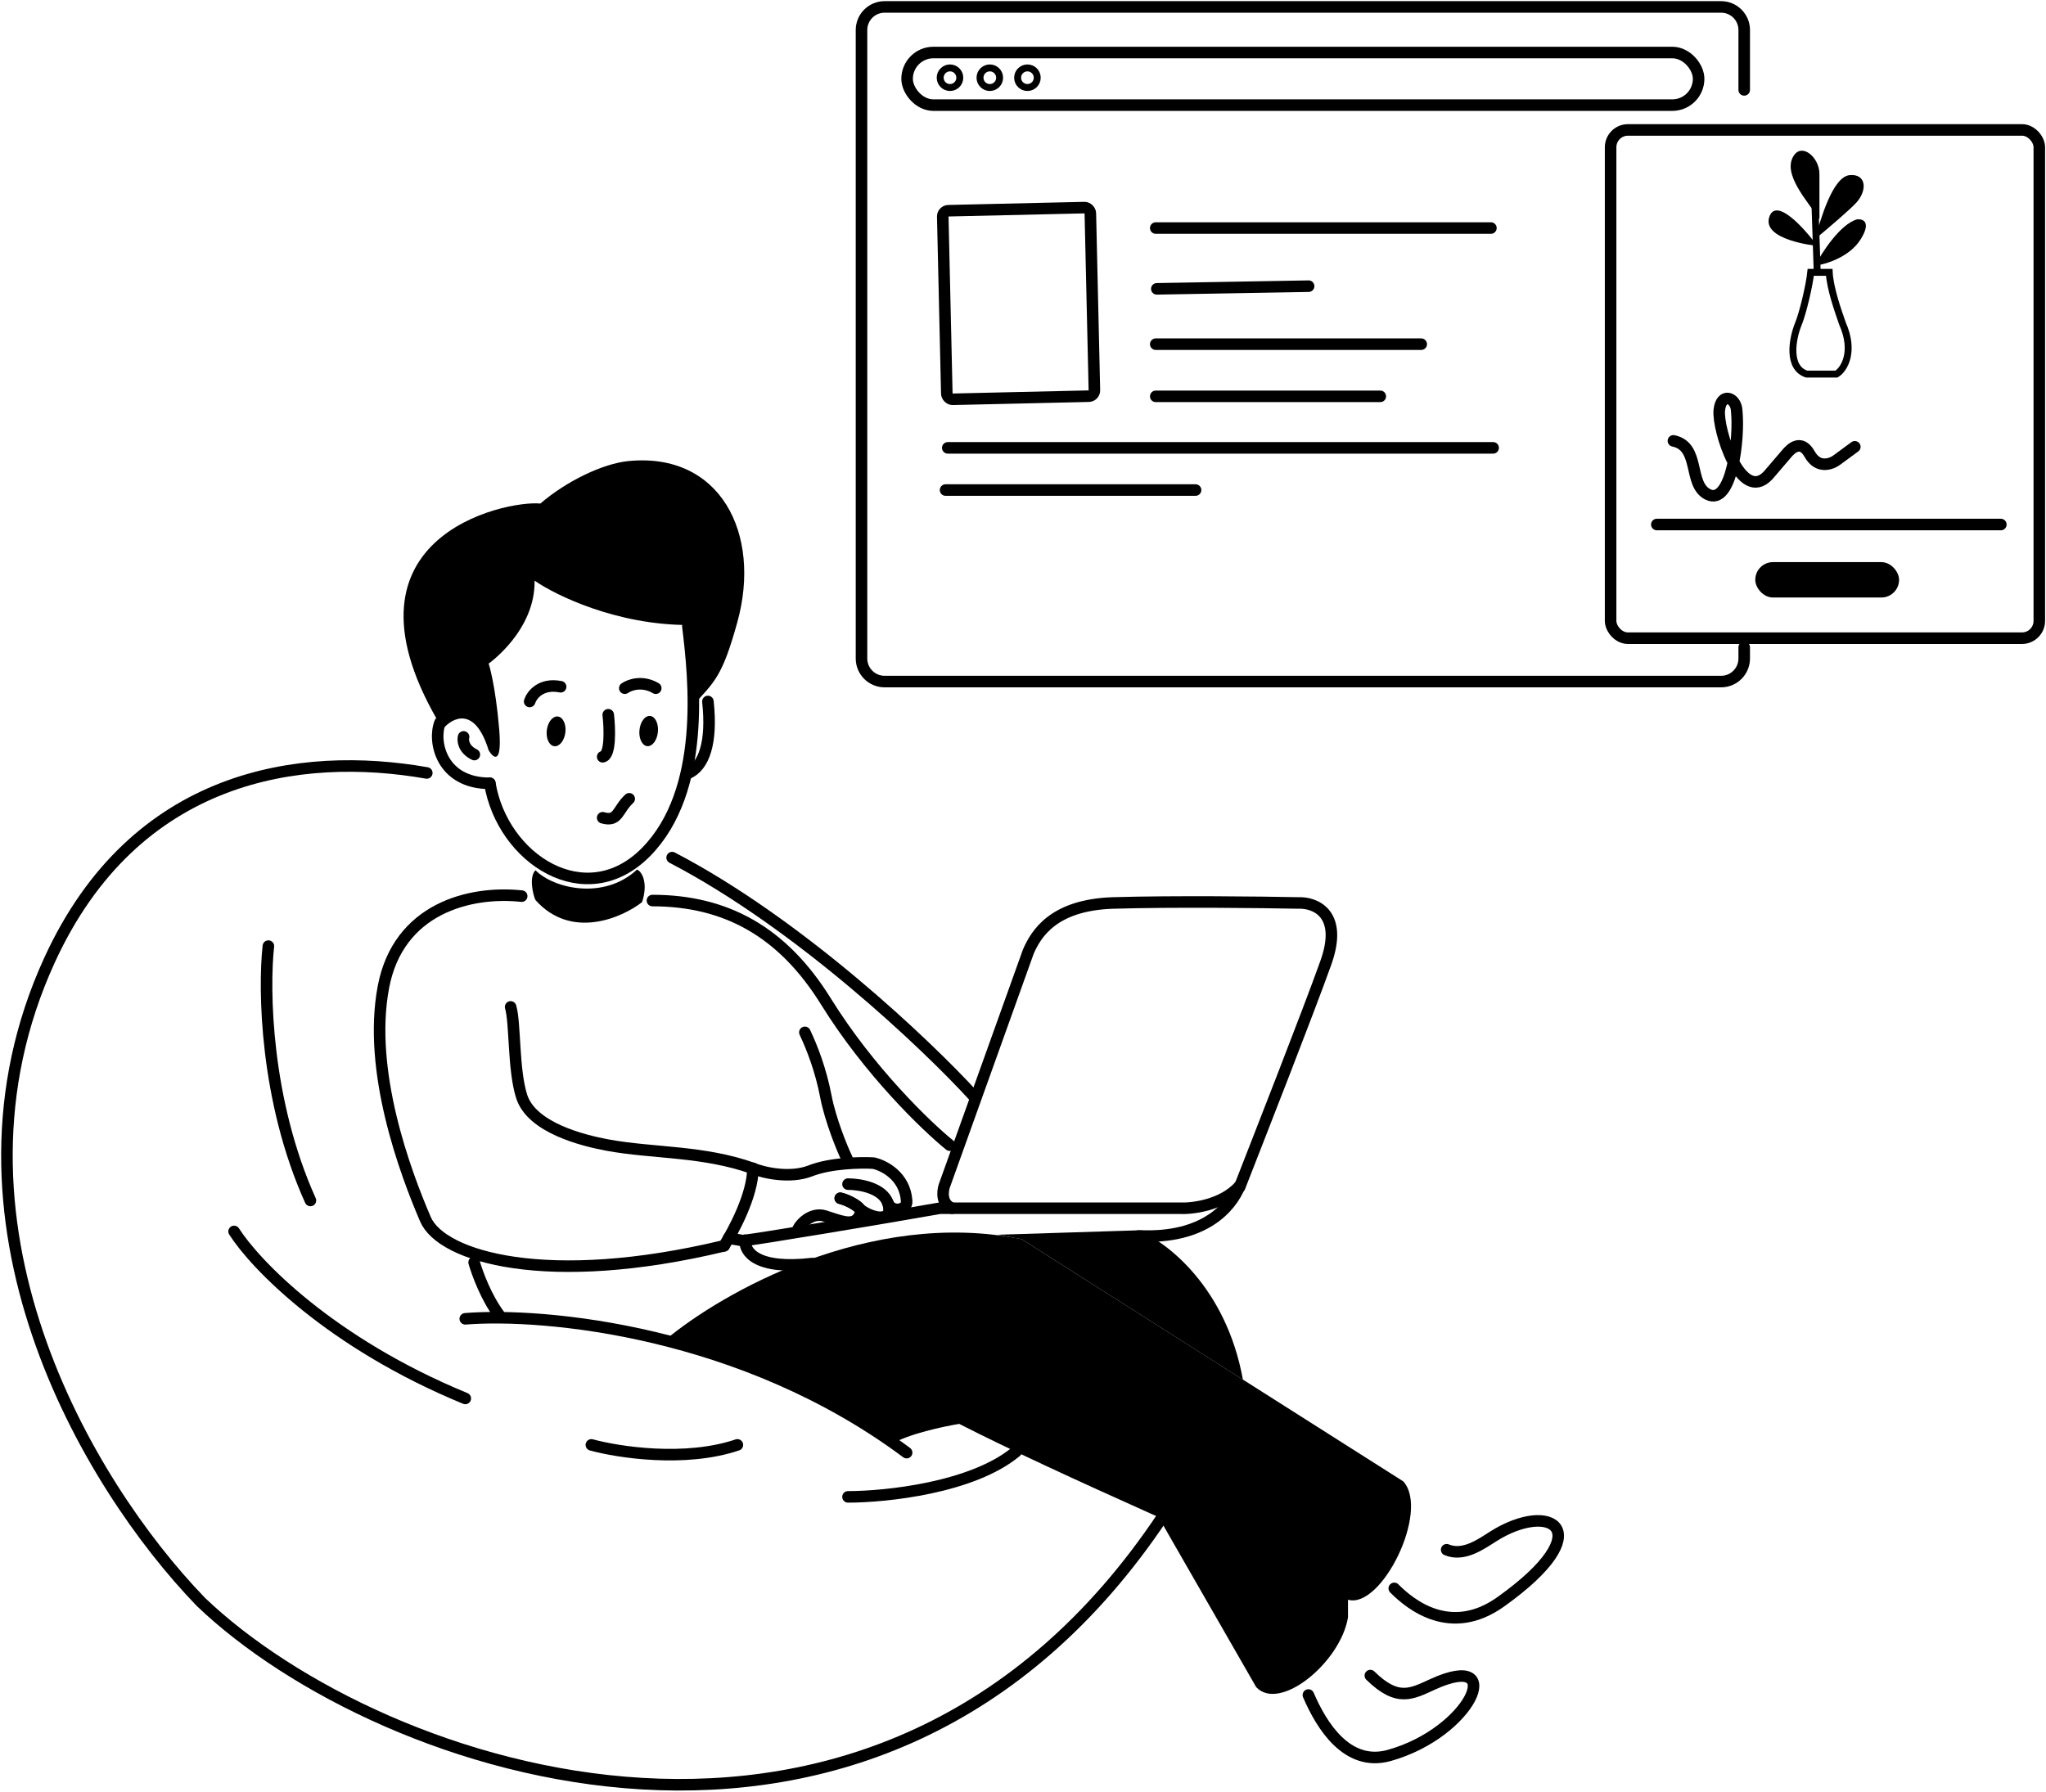 <svg width="886" height="776" viewBox="0 0 886 776" fill="none" xmlns="http://www.w3.org/2000/svg">
<path d="M804.161 95.005C796.885 97.1 789.002 109.266 785.97 115.087C790.518 114.505 800.826 111.42 805.677 103.736C810.527 96.053 806.687 94.714 804.161 95.005Z" fill="black"/>
<path d="M800.923 75.862C793.599 76.616 788.331 95.078 785.97 103.591C791.217 99.213 801.552 90.456 804.071 87.537C808.792 82.064 808.005 75.132 800.923 75.862Z" fill="black"/>
<path d="M776.755 67.427C771.618 75.29 782.749 87.105 787.886 94.968C787.886 90.017 787.887 79.659 787.886 75.29C787.886 68.3 780.464 61.749 776.755 67.427Z" fill="black"/>
<path d="M786.928 106.465C781.317 98.808 769.33 85.535 766.269 93.703C762.444 103.912 786.163 106.465 786.928 106.465Z" fill="black"/>
<path d="M786.928 117.963L785.97 89.223" stroke="black" stroke-width="3" stroke-linecap="round"/>
<path d="M778.794 140.227C780.699 135.588 783.535 123.682 784.127 117.961H792.127C792.483 125.012 796.126 135.125 797.904 140.227C803.237 152.288 798.645 160.02 795.238 162.03H782.35C773.906 159.246 776.128 146.722 778.794 140.227Z" stroke="black" stroke-width="3"/>
<path d="M724.657 190.944C736.428 193.383 730.909 209.754 739.536 214.111C749.833 219.311 753.379 190.033 752.039 177.606C751.655 172.158 745.375 169.734 744.528 177.606C743.628 185.969 753.899 218.395 765.67 205.882L773.529 196.696C775.713 193.977 780.018 190.201 783.657 196.696C787.295 203.191 793.092 201.044 795.535 199.159L803.215 193.516" stroke="black" stroke-width="5" stroke-linecap="round"/>
<path d="M500.482 98.769H645.621" stroke="black" stroke-width="5" stroke-linecap="round"/>
<path d="M500.486 149.062L615.444 149.062" stroke="black" stroke-width="5" stroke-linecap="round"/>
<path d="M500.486 171.659L597.72 171.658" stroke="black" stroke-width="5" stroke-linecap="round"/>
<path d="M410.422 193.972L646.58 193.971" stroke="black" stroke-width="5" stroke-linecap="round"/>
<path d="M409.473 212.243L517.726 212.243" stroke="black" stroke-width="5" stroke-linecap="round"/>
<path d="M500.947 125.1L566.683 123.945" stroke="black" stroke-width="5" stroke-linecap="round"/>
<rect x="408.195" y="91.325" width="63.926" height="81.69" rx="2.5" transform="rotate(-1.312 408.195 91.325)" stroke="black" stroke-width="5"/>
<path d="M755.314 38.926V13C755.314 7.477 750.837 3 745.314 3H383.065C377.543 3 373.065 7.477 373.065 13V285.195C373.065 290.718 377.543 295.195 383.065 295.195H745.314C750.837 295.195 755.314 290.718 755.314 285.195V280.346" stroke="black" stroke-width="5" stroke-linecap="round"/>
<rect x="392.81" y="22.746" width="342.76" height="22.782" rx="11.391" stroke="black" stroke-width="5"/>
<circle cx="411.386" cy="33.658" r="4.248" stroke="black" stroke-width="3"/>
<circle cx="428.63" cy="33.658" r="4.248" stroke="black" stroke-width="3"/>
<circle cx="444.917" cy="33.658" r="4.248" stroke="black" stroke-width="3"/>
<path d="M278.011 390.747C280.684 382.907 278.251 377.63 275.865 376.625C261.591 389.894 239.931 384.968 231.898 376.927C229.042 379.58 230.708 387.43 231.898 389.843C247.368 407.213 269.379 397.482 278.011 390.747Z" fill="black"/>
<path d="M319.302 269.45C312.758 293.097 309.491 295.193 299.969 305.669C299.969 295.315 298.206 277.937 298.206 270.7C267.051 270.7 240.752 257.897 231.499 251.495C231.831 273.205 211.612 287.4 211.612 287.4C211.612 287.4 214.512 296.167 216.169 315.79C217.495 331.487 213.684 328.454 211.612 324.974C205.645 305.602 195.868 310.779 191.725 315.79C140.883 232.633 219.069 216.565 233.985 218.096C245.255 208.41 260.968 200.819 272.024 199.706C311.867 195.691 329.907 231.107 319.302 269.45Z" fill="black"/>
<path d="M212.119 339.23C217.508 371.981 253.679 395.53 279.784 369C305.88 342.47 300.659 293.907 297.871 271.246" stroke="black" stroke-width="5" stroke-linecap="round"/>
<path d="M190.564 312.918C187.33 320.961 190.984 339.263 212.119 339.263" stroke="black" stroke-width="5" stroke-linecap="round"/>
<path d="M200.756 319.145C200.333 320.726 200.671 324.473 205.412 326.809" stroke="black" stroke-width="5" stroke-linecap="round"/>
<path d="M297.861 334.952C304.922 331.978 308.467 321.448 306.55 303.816" stroke="black" stroke-width="5" stroke-linecap="round"/>
<path d="M260.978 354.176C267.76 356.146 267.329 350.725 272.474 345.969" stroke="black" stroke-width="5" stroke-linecap="round"/>
<path d="M280.272 323.165C282.485 323.377 284.554 320.621 284.899 317.009C285.244 313.398 283.74 310.297 281.536 310.086C279.323 309.873 277.254 312.629 276.909 316.241C276.564 319.853 278.068 322.953 280.272 323.165Z" fill="black"/>
<path d="M240.023 323.19C242.243 323.46 244.393 320.799 244.825 317.245C245.257 313.692 243.807 310.594 241.586 310.324C239.366 310.053 237.215 312.715 236.783 316.268C236.351 319.82 237.802 322.92 240.023 323.19Z" fill="black"/>
<path d="M229.363 303.816C230.284 300.983 234.255 295.742 242.775 297.441" stroke="black" stroke-width="5" stroke-linecap="round"/>
<path d="M270.558 298.068C272.589 296.623 278.117 294.598 283.97 298.068" stroke="black" stroke-width="5" stroke-linecap="round"/>
<path d="M263.392 309.566C264.053 315.364 264.513 327.121 260.978 327.769" stroke="black" stroke-width="5" stroke-linecap="round"/>
<path d="M421.829 474.911C401.231 452.398 346.241 400.186 291.06 371.445" stroke="black" stroke-width="5" stroke-linecap="round"/>
<path d="M503.739 656.454C380.347 841.925 164.601 768.062 87.001 693.816C37.185 642.243 -29.877 528.079 21.377 415.992C58.368 335.097 130.085 325.167 184.816 334.77" stroke="black" stroke-width="5" stroke-linecap="round"/>
<path d="M442.426 536.703C376.515 523.291 312.136 560.175 288.186 580.293C336.086 591.789 373.612 615.101 386.382 625.32C393.28 621.105 408.579 617.815 415.372 616.698C455.8 637.429 540.575 674.478 583.733 692.86C598.2 697.083 619.276 654.451 607.684 641.606L442.426 536.703Z" fill="black"/>
<path d="M116.221 409.766C114.145 428.447 114.879 476.635 134.423 519.937" stroke="black" stroke-width="5" stroke-linecap="round"/>
<path d="M101.371 533.352C110.313 547.402 142.853 581.54 201.483 605.682" stroke="black" stroke-width="5" stroke-linecap="round"/>
<path d="M256.09 625.797C267.75 628.99 296.711 633.461 319.32 625.797" stroke="black" stroke-width="5" stroke-linecap="round"/>
<path d="M201.483 571.191C235.653 568.477 321.715 576.268 392.609 629.151" stroke="black" stroke-width="5" stroke-linecap="round"/>
<path d="M221.123 436.109C223.199 443.135 222.186 463.315 225.913 474.909C230.224 488.321 251.939 493.91 263.276 495.985C282.916 499.582 304.567 498.38 326.026 506.045" stroke="black" stroke-width="5" stroke-linecap="round"/>
<path d="M225.913 388.122C203.497 385.727 172.498 393.391 166.037 427.489C159.14 463.894 175.458 507.643 184.24 528.081C191.238 544.367 236.931 557.971 313.573 539.577" stroke="black" stroke-width="5" stroke-linecap="round"/>
<path d="M313.573 539.577C317.568 533.19 326.027 517.543 326.027 506.047" stroke="black" stroke-width="5" stroke-linecap="round"/>
<path d="M282.533 390.039C314.147 390.039 338.864 403.444 357.641 433.717C376.419 463.99 401.231 487.845 411.29 495.988" stroke="black" stroke-width="5" stroke-linecap="round"/>
<path d="M348.541 447.129C351.731 453.835 355.486 463.593 357.642 474.911C359.558 484.971 364.827 497.904 366.743 501.736" stroke="black" stroke-width="5" stroke-linecap="round"/>
<path d="M205.315 546.762C206.752 551.711 210.585 562.09 216.333 569.754" stroke="black" stroke-width="5" stroke-linecap="round"/>
<path d="M492.722 532.871L431.888 534.787L442.426 536.703L538.228 597.537C530.947 557.301 504.86 537.501 492.722 532.871Z" fill="black"/>
<path d="M543.976 730.7L503.26 659.807L504.697 657.891L583.734 692.379V700.522C580.476 720.073 554.131 741.629 543.976 730.7Z" fill="black"/>
<path d="M326.027 506.048C330.655 507.964 342.122 510.559 350.936 507.11C359.75 503.661 372.807 503.438 378.239 503.757C382.713 504.715 391.843 509.314 392.609 520.044C393.088 524.355 386.028 525.313 384.476 521.002" stroke="black" stroke-width="5" stroke-linecap="round"/>
<path d="M367.222 512.855C372.52 512.855 382.177 514.589 384.476 520.999C384.878 522.126 385.06 523.398 384.945 524.831C383.508 529.516 375.528 526.283 372.491 523.768C371.016 521.692 366.302 519.508 363.869 518.978" stroke="black" stroke-width="5" stroke-linecap="round"/>
<path d="M363.869 518.98C366.302 519.51 371.016 521.695 372.491 523.771C373.238 524.823 372.433 526.184 371.533 527.603C368.659 530.956 363.878 528.762 357.163 526.645C351.415 524.833 345.983 530.317 345.188 533.351" stroke="black" stroke-width="5" stroke-linecap="round"/>
<path d="M315.489 536.223C316.284 536.382 319.034 536.893 323.632 537.66" stroke="black" stroke-width="5" stroke-linecap="round"/>
<path d="M322.674 537.182C324.974 537.182 379.839 528.081 406.98 523.291H510.445C516.031 523.61 529.127 522.141 536.791 513.711" stroke="black" stroke-width="5" stroke-linecap="round"/>
<path d="M536.79 514.188C545.892 490.877 566.489 438.409 574.153 416.95C581.817 395.49 569.363 390.764 562.178 391.083C546.371 390.764 508.242 390.317 482.184 391.083C456.126 391.85 448.653 404.495 445.3 412.16L408.895 513.709C408.1 516.264 407.65 521.373 412.248 523.289" stroke="black" stroke-width="5" stroke-linecap="round"/>
<path d="M536.791 513.711C533.122 522.812 521.463 536.703 493.201 535.266" stroke="black" stroke-width="5" stroke-linecap="round"/>
<path d="M322.675 537.184C322.358 542.133 327.465 550.117 351.894 547.243" stroke="black" stroke-width="5" stroke-linecap="round"/>
<path d="M367.222 648.311C383.671 648.311 421.254 644.383 440.031 628.672" stroke="black" stroke-width="5" stroke-linecap="round"/>
<path d="M603.775 687.949C611.046 695.286 628.425 709.092 649.932 693.731C693.522 662.595 671.488 649.662 646.579 665.468C641.31 668.813 633.742 674.282 626.461 671.217" stroke="black" stroke-width="5" stroke-linecap="round"/>
<path d="M566.585 734.132C572.266 747.409 583.379 765.388 601.581 760.305C636.999 750.415 652.816 714.835 620.741 729.347C611.535 733.511 605.384 737.484 593.409 725.711" stroke="black" stroke-width="5" stroke-linecap="round"/>
<rect x="697.459" y="56.273" width="185.645" height="220.134" rx="7.5" stroke="black" stroke-width="5"/>
<path d="M717.472 227.176H866.444" stroke="black" stroke-width="5" stroke-linecap="round"/>
<rect x="760.104" y="243.461" width="62.271" height="15.328" rx="7.664" fill="black"/>
</svg>
